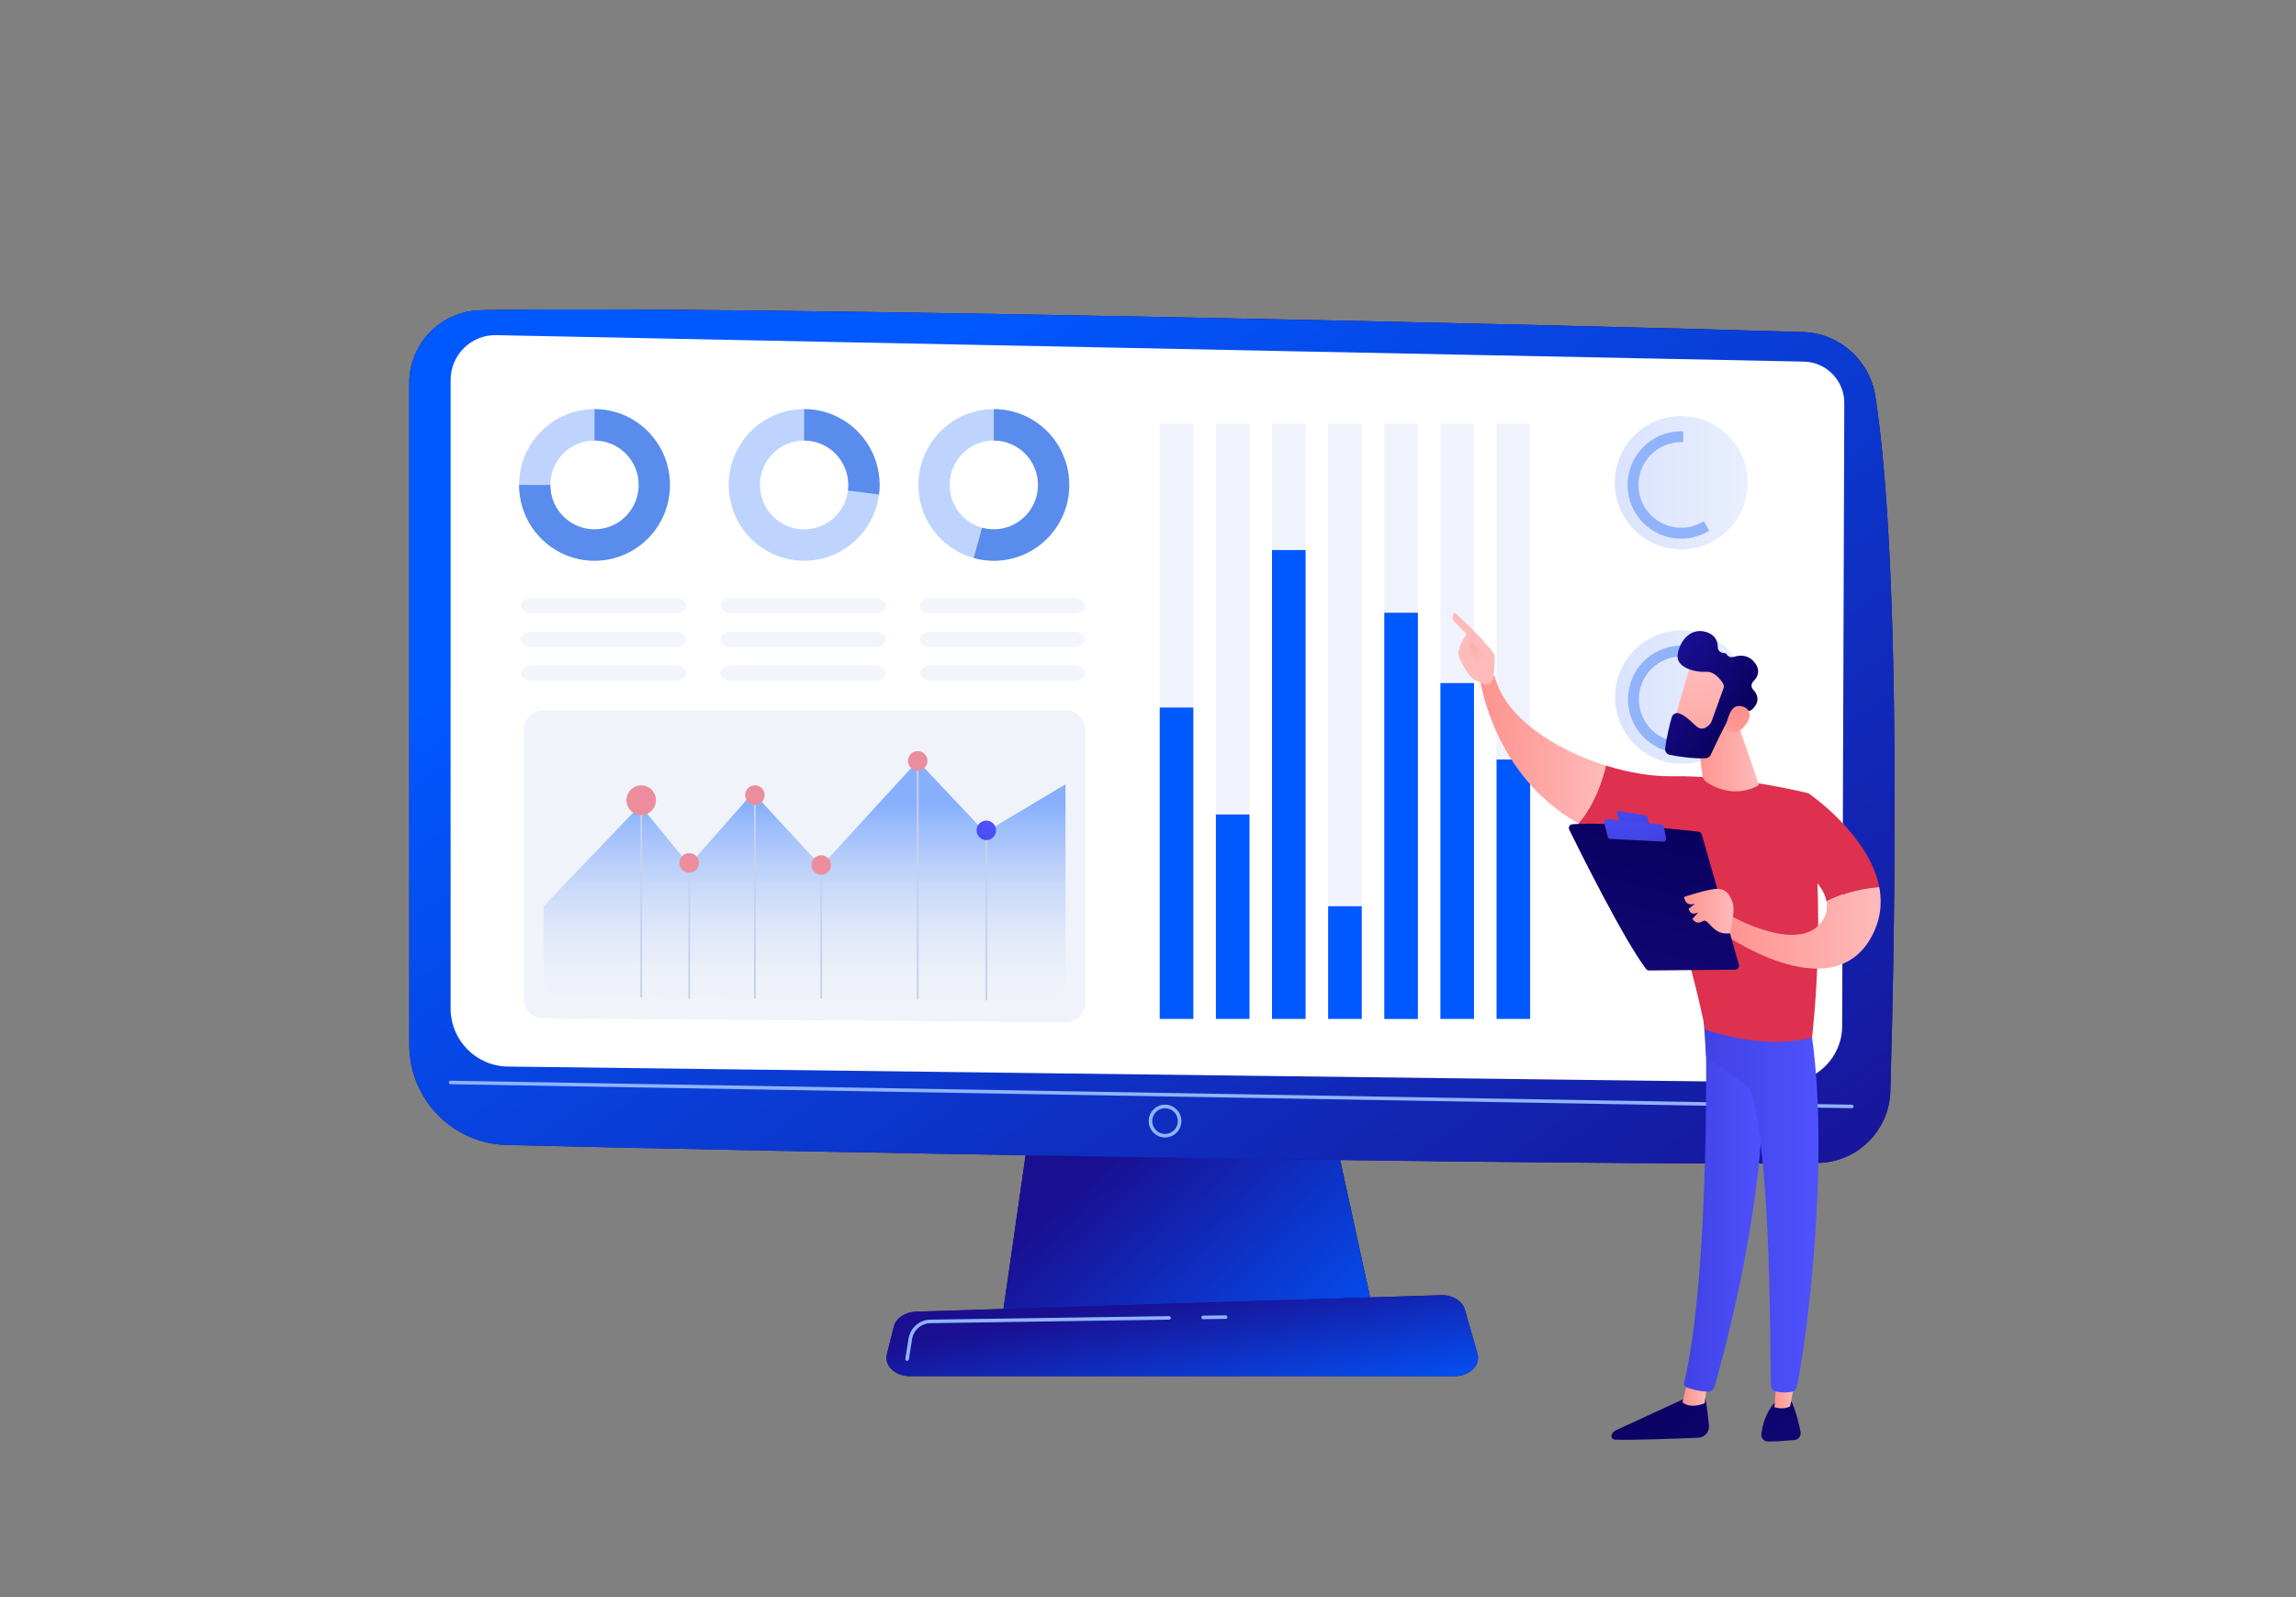 <svg width="230" height="160" viewBox="0 0 230 160" fill="none" xmlns="http://www.w3.org/2000/svg">
<rect x="0" y="0" width="230" height="160" fill="#808080" stroke="none"/>
<path d="M103.615 109.678L100.404 131.945H137.68L132.826 109.678H103.615Z" fill="url(#paint0_linear_2_470)"/>
<path d="M103.615 109.678L100.404 131.945H137.68L132.826 109.678H103.615Z" fill="url(#paint1_linear_2_470)"/>
<path d="M41 38.387V104.656C41 110.11 45.324 114.567 50.755 114.704C74.86 115.326 159.167 116.844 182.113 116.501C186.059 116.443 189.249 113.271 189.365 109.314C189.805 93.918 190.524 56.897 187.864 39.709C187.302 36.089 184.259 33.381 180.617 33.265C160.421 32.622 71.051 30.562 48.115 31.084C44.159 31.173 41 34.414 41 38.387Z" fill="url(#paint2_linear_2_470)"/>
<path d="M41 38.387V104.656C41 110.11 45.324 114.567 50.755 114.704C74.86 115.326 159.167 116.844 182.113 116.501C186.059 116.443 189.249 113.271 189.365 109.314C189.805 93.918 190.524 56.897 187.864 39.709C187.302 36.089 184.259 33.381 180.617 33.265C160.421 32.622 71.051 30.562 48.115 31.084C44.159 31.173 41 34.414 41 38.387Z" fill="url(#paint3_linear_2_470)"/>
<path d="M45.14 38.065V101.026C45.14 104.208 47.685 106.801 50.854 106.848L178.807 108.434C181.95 108.482 184.527 105.942 184.537 102.786L184.752 40.389C184.763 38.134 182.968 36.284 180.722 36.226L49.721 33.576C47.213 33.513 45.14 35.541 45.14 38.065Z" fill="white"/>
<path d="M88.111 48.581C88.111 52.775 84.728 56.175 80.556 56.175C76.383 56.175 73 52.775 73 48.581C73 44.387 76.383 40.987 80.556 40.987C84.728 40.987 88.111 44.387 88.111 48.581ZM76.128 48.581C76.128 51.039 78.11 53.031 80.556 53.031C83.001 53.031 84.984 51.039 84.984 48.581C84.984 46.123 83.001 44.131 80.556 44.131C78.11 44.131 76.128 46.123 76.128 48.581Z" fill="#BED4FF"/>
<path d="M80.556 40.987C81.628 40.987 82.689 41.217 83.666 41.661C84.644 42.105 85.516 42.753 86.225 43.562C86.935 44.371 87.464 45.323 87.779 46.353C88.093 47.384 88.186 48.471 88.051 49.54L84.948 49.143C85.028 48.516 84.973 47.88 84.789 47.276C84.604 46.672 84.294 46.114 83.878 45.64C83.463 45.166 82.952 44.786 82.379 44.526C81.806 44.265 81.184 44.131 80.556 44.131L80.556 40.987Z" fill="#598CED"/>
<path d="M107.111 48.581C107.111 52.775 103.728 56.175 99.556 56.175C95.383 56.175 92 52.775 92 48.581C92 44.387 95.383 40.987 99.556 40.987C103.728 40.987 107.111 44.387 107.111 48.581ZM95.128 48.581C95.128 51.039 97.11 53.031 99.556 53.031C102.001 53.031 103.984 51.039 103.984 48.581C103.984 46.123 102.001 44.131 99.556 44.131C97.11 44.131 95.128 46.123 95.128 48.581Z" fill="#BED4FF"/>
<path d="M99.556 40.987C100.634 40.987 101.699 41.219 102.681 41.667C103.662 42.115 104.537 42.77 105.246 43.586C105.955 44.401 106.482 45.361 106.792 46.398C107.102 47.436 107.187 48.528 107.043 49.602C106.898 50.676 106.526 51.706 105.952 52.623C105.378 53.54 104.616 54.323 103.716 54.92C102.816 55.516 101.799 55.913 100.735 56.082C99.67 56.251 98.581 56.189 97.542 55.9L98.376 52.87C98.985 53.039 99.623 53.076 100.247 52.977C100.871 52.878 101.466 52.645 101.994 52.296C102.521 51.946 102.968 51.487 103.304 50.95C103.64 50.412 103.858 49.809 103.943 49.179C104.028 48.55 103.978 47.91 103.797 47.302C103.615 46.694 103.306 46.132 102.89 45.653C102.475 45.175 101.962 44.792 101.387 44.529C100.812 44.267 100.187 44.131 99.556 44.131L99.556 40.987Z" fill="#598CED"/>
<path d="M67.111 48.581C67.111 52.775 63.728 56.175 59.556 56.175C55.383 56.175 52 52.775 52 48.581C52 44.387 55.383 40.987 59.556 40.987C63.728 40.987 67.111 44.387 67.111 48.581ZM55.128 48.581C55.128 51.039 57.11 53.031 59.556 53.031C62.001 53.031 63.983 51.039 63.983 48.581C63.983 46.123 62.001 44.131 59.556 44.131C57.11 44.131 55.128 46.123 55.128 48.581Z" fill="#BED4FF"/>
<path d="M59.556 40.987C61.05 40.987 62.511 41.433 63.753 42.267C64.996 43.102 65.964 44.288 66.536 45.675C67.108 47.063 67.257 48.589 66.966 50.062C66.674 51.535 65.955 52.889 64.898 53.95C63.842 55.013 62.495 55.736 61.03 56.029C59.564 56.322 58.045 56.171 56.664 55.597C55.284 55.022 54.104 54.048 53.273 52.8C52.443 51.551 52 50.083 52 48.581L55.128 48.581C55.128 49.461 55.387 50.322 55.874 51.053C56.36 51.785 57.052 52.356 57.861 52.693C58.67 53.029 59.56 53.117 60.419 52.946C61.278 52.774 62.067 52.35 62.687 51.728C63.306 51.105 63.728 50.312 63.898 49.449C64.069 48.586 63.982 47.691 63.647 46.878C63.311 46.065 62.744 45.37 62.016 44.881C61.287 44.392 60.431 44.131 59.556 44.131L59.556 40.987Z" fill="#598CED"/>
<path d="M185.503 111.021C185.503 111.021 185.497 111.021 185.503 111.021L45.14 108.619C45.04 108.619 44.962 108.534 44.967 108.439C44.967 108.339 45.051 108.266 45.145 108.266L185.508 110.668C185.608 110.668 185.686 110.753 185.681 110.847C185.676 110.942 185.597 111.021 185.503 111.021Z" fill="#91B3FA"/>
<path d="M116.707 113.951C115.804 113.951 115.07 113.213 115.07 112.307C115.07 111.401 115.804 110.663 116.707 110.663C117.609 110.663 118.344 111.401 118.344 112.307C118.344 113.213 117.609 113.951 116.707 113.951ZM116.707 111.021C115.998 111.021 115.426 111.601 115.426 112.312C115.426 113.024 116.004 113.603 116.707 113.603C117.41 113.603 117.992 113.024 117.992 112.312C117.987 111.596 117.415 111.021 116.707 111.021Z" fill="#91B3FA"/>
<path d="M145.708 137.867H91.153C89.673 137.867 88.555 136.808 88.844 135.67L89.542 132.888C89.752 132.05 90.67 131.439 91.756 131.402L144.349 129.753C145.488 129.716 146.49 130.322 146.742 131.191L148.006 135.618C148.332 136.771 147.214 137.867 145.708 137.867Z" fill="url(#paint4_linear_2_470)"/>
<path d="M145.708 137.867H91.153C89.673 137.867 88.555 136.808 88.844 135.67L89.542 132.888C89.752 132.05 90.67 131.439 91.756 131.402L144.349 129.753C145.488 129.716 146.49 130.322 146.742 131.191L148.006 135.618C148.332 136.771 147.214 137.867 145.708 137.867Z" fill="url(#paint5_linear_2_470)"/>
<path d="M120.521 132.156C120.427 132.156 120.343 132.077 120.343 131.982C120.343 131.882 120.421 131.803 120.516 131.803L122.772 131.771C122.867 131.771 122.951 131.85 122.951 131.945C122.951 132.045 122.872 132.124 122.777 132.124L120.521 132.156Z" fill="#91B3FA"/>
<path d="M90.864 136.334C90.854 136.334 90.843 136.334 90.838 136.334C90.743 136.318 90.675 136.229 90.691 136.129L91.011 134.105C91.184 133.02 92.102 132.219 93.199 132.203L117.105 131.85H117.111C117.205 131.85 117.289 131.929 117.289 132.024C117.289 132.124 117.21 132.203 117.116 132.203L93.21 132.556C92.286 132.572 91.51 133.241 91.368 134.158L91.048 136.181C91.027 136.271 90.948 136.334 90.864 136.334Z" fill="#91B3FA"/>
<g opacity="0.53">
<path opacity="0.53" d="M119.54 42.465H116.176V102.074H119.54V42.465Z" fill="#C6D1EE"/>
<path opacity="0.53" d="M125.165 42.465H121.801V102.074H125.165V42.465Z" fill="#C6D1EE"/>
<path opacity="0.53" d="M130.784 42.465H127.421V102.074H130.784V42.465Z" fill="#C6D1EE"/>
<path opacity="0.53" d="M136.41 42.465H133.046V102.074H136.41V42.465Z" fill="#C6D1EE"/>
<path opacity="0.53" d="M142.035 42.465H138.671V102.074H142.035V42.465Z" fill="#C6D1EE"/>
<path opacity="0.53" d="M147.655 42.465H144.291V102.074H147.655V42.465Z" fill="#C6D1EE"/>
<path opacity="0.53" d="M153.279 42.465H149.916V102.074H153.279V42.465Z" fill="#C6D1EE"/>
</g>
<path d="M119.54 70.881H116.176V102.074H119.54V70.881Z" fill="#0058FF"/>
<path d="M125.165 81.599H121.801V102.074H125.165V81.599Z" fill="#0058FF"/>
<path d="M130.784 55.105H127.421V102.074H130.784V55.105Z" fill="#0058FF"/>
<path d="M136.41 90.788H133.046V102.074H136.41V90.788Z" fill="#0058FF"/>
<path d="M142.035 61.386H138.671V102.08H142.035V61.386Z" fill="#0058FF"/>
<path d="M147.655 68.431H144.291V102.074H147.655V68.431Z" fill="#0058FF"/>
<path d="M153.279 76.087H149.916V102.074H153.279V76.087Z" fill="#0058FF"/>
<path opacity="0.25" d="M106.81 102.406L54.365 102.011C53.331 102.006 52.497 101.158 52.497 100.12V73.057C52.497 72.014 53.341 71.166 54.38 71.166H106.826C107.865 71.166 108.71 72.014 108.71 73.057V100.509C108.705 101.563 107.854 102.412 106.81 102.406Z" fill="#C6D1EE"/>
<path opacity="0.44" d="M98.677 83.385L91.929 76.224L82.259 86.783L75.437 79.391L69.036 86.657L64.13 80.671L54.459 90.783V98.096C54.459 99.061 55.236 99.846 56.196 99.856L104.974 100.225C105.945 100.23 106.737 99.445 106.737 98.465V78.569L98.677 83.385Z" fill="url(#paint6_linear_2_470)"/>
<path d="M98.892 83.185H98.714V100.22H98.892V83.185Z" fill="#C6D1EE"/>
<path d="M92.019 76.224H91.84V100.12H92.019V76.224Z" fill="#C6D1EE"/>
<path d="M82.353 86.657H82.175V100.046H82.353V86.657Z" fill="#C6D1EE"/>
<path d="M75.71 79.654H75.532V100.046H75.71V79.654Z" fill="#C6D1EE"/>
<path d="M69.13 86.441H68.952V100.051H69.13V86.441Z" fill="#C6D1EE"/>
<path d="M64.324 80.165H64.145V99.919H64.324V80.165Z" fill="#C6D1EE"/>
<path d="M64.234 81.651C65.052 81.651 65.714 80.986 65.714 80.165C65.714 79.345 65.052 78.679 64.234 78.679C63.417 78.679 62.755 79.345 62.755 80.165C62.755 80.986 63.417 81.651 64.234 81.651Z" fill="#EC8D9D"/>
<path d="M70.017 86.441C70.017 86.984 69.581 87.421 69.041 87.421C68.5 87.421 68.065 86.984 68.065 86.441C68.065 85.898 68.5 85.461 69.041 85.461C69.576 85.461 70.017 85.898 70.017 86.441Z" fill="#EC8D9D"/>
<path d="M76.597 79.654C76.597 80.197 76.161 80.634 75.621 80.634C75.081 80.634 74.645 80.197 74.645 79.654C74.645 79.112 75.081 78.674 75.621 78.674C76.156 78.674 76.597 79.112 76.597 79.654Z" fill="#EC8D9D"/>
<path d="M83.24 86.657C83.24 87.2 82.804 87.637 82.264 87.637C81.723 87.637 81.288 87.2 81.288 86.657C81.288 86.114 81.723 85.677 82.264 85.677C82.799 85.677 83.24 86.114 83.24 86.657Z" fill="#EC8D9D"/>
<path d="M92.905 76.224C92.905 76.767 92.47 77.204 91.929 77.204C91.389 77.204 90.953 76.767 90.953 76.224C90.953 75.681 91.389 75.244 91.929 75.244C92.47 75.244 92.905 75.681 92.905 76.224Z" fill="#EC8D9D"/>
<path d="M99.779 83.185C99.779 83.727 99.344 84.165 98.803 84.165C98.263 84.165 97.827 83.727 97.827 83.185C97.827 82.642 98.263 82.205 98.803 82.205C99.344 82.205 99.779 82.647 99.779 83.185Z" fill="url(#paint7_linear_2_470)"/>
<g opacity="0.48">
<path opacity="0.48" d="M67.651 66.666H53.273C52.67 66.666 52.182 67.008 52.182 67.43C52.182 67.852 52.67 68.194 53.273 68.194H67.651C68.254 68.194 68.742 67.852 68.742 67.43C68.737 67.003 68.249 66.666 67.651 66.666Z" fill="#C6D1EE"/>
<path opacity="0.48" d="M67.651 63.294H53.273C52.67 63.294 52.182 63.636 52.182 64.058C52.182 64.479 52.67 64.822 53.273 64.822H67.651C68.254 64.822 68.742 64.479 68.742 64.058C68.742 63.636 68.249 63.294 67.651 63.294Z" fill="#C6D1EE"/>
<path opacity="0.48" d="M67.651 59.922H53.273C52.67 59.922 52.182 60.264 52.182 60.686C52.182 61.107 52.67 61.45 53.273 61.45H67.651C68.254 61.45 68.742 61.107 68.742 60.686C68.737 60.259 68.249 59.922 67.651 59.922Z" fill="#C6D1EE"/>
</g>
<g opacity="0.48">
<path opacity="0.48" d="M87.632 66.666H73.255C72.651 66.666 72.163 67.008 72.163 67.43C72.163 67.852 72.651 68.194 73.255 68.194H87.632C88.235 68.194 88.723 67.852 88.723 67.43C88.723 67.003 88.235 66.666 87.632 66.666Z" fill="#C6D1EE"/>
<path opacity="0.48" d="M87.632 63.294H73.255C72.651 63.294 72.163 63.636 72.163 64.058C72.163 64.479 72.651 64.822 73.255 64.822H87.632C88.235 64.822 88.723 64.479 88.723 64.058C88.723 63.636 88.235 63.294 87.632 63.294Z" fill="#C6D1EE"/>
<path opacity="0.48" d="M87.632 59.922H73.254C72.651 59.922 72.163 60.264 72.163 60.686C72.163 61.107 72.651 61.45 73.254 61.45H87.632C88.235 61.45 88.723 61.107 88.723 60.686C88.723 60.259 88.235 59.922 87.632 59.922Z" fill="#C6D1EE"/>
</g>
<g opacity="0.48">
<path opacity="0.48" d="M107.619 66.666H93.241C92.638 66.666 92.15 67.008 92.15 67.43C92.15 67.852 92.638 68.194 93.241 68.194H107.619C108.222 68.194 108.71 67.852 108.71 67.43C108.705 67.003 108.222 66.666 107.619 66.666Z" fill="#C6D1EE"/>
<path opacity="0.48" d="M107.619 63.294H93.241C92.638 63.294 92.15 63.636 92.15 64.058C92.15 64.479 92.638 64.822 93.241 64.822H107.619C108.222 64.822 108.71 64.479 108.71 64.058C108.71 63.636 108.222 63.294 107.619 63.294Z" fill="#C6D1EE"/>
<path opacity="0.48" d="M107.619 59.922H93.241C92.638 59.922 92.15 60.264 92.15 60.686C92.15 61.107 92.638 61.45 93.241 61.45H107.619C108.222 61.45 108.71 61.107 108.71 60.686C108.705 60.259 108.222 59.922 107.619 59.922Z" fill="#C6D1EE"/>
</g>
<path d="M168.444 76.514C172.118 76.514 175.097 73.523 175.097 69.833C175.097 66.143 172.118 63.151 168.444 63.151C164.769 63.151 161.79 66.143 161.79 69.833C161.79 73.523 164.769 76.514 168.444 76.514Z" fill="url(#paint8_linear_2_470)"/>
<path d="M172.395 68.421C172.599 68.921 172.715 69.474 172.715 70.049C172.715 72.42 170.8 74.338 168.444 74.338C166.082 74.338 164.172 72.415 164.172 70.049C164.172 67.678 166.088 65.76 168.444 65.76C168.517 65.76 168.585 65.76 168.659 65.765V64.68C168.585 64.674 168.517 64.674 168.444 64.674C165.484 64.674 163.086 67.082 163.086 70.054C163.086 73.026 165.484 75.434 168.444 75.434C171.403 75.434 173.801 73.026 173.801 70.054C173.801 69.322 173.654 68.626 173.392 67.989L172.395 68.421Z" fill="#91B3FA"/>
<path opacity="0.5" d="M173.911 79.343H163.07C162.388 79.343 161.837 79.897 161.837 80.582C161.837 81.267 162.388 81.82 163.07 81.82H173.911C174.593 81.82 175.144 81.267 175.144 80.582C175.144 79.897 174.593 79.343 173.911 79.343Z" fill="white"/>
<path d="M168.418 55.042C172.092 55.042 175.071 52.051 175.071 48.361C175.071 44.671 172.092 41.68 168.418 41.68C164.743 41.68 161.764 44.671 161.764 48.361C161.764 52.051 164.743 55.042 168.418 55.042Z" fill="url(#paint9_linear_2_470)"/>
<path d="M170.679 52.213C170.018 52.629 169.241 52.871 168.402 52.871C166.041 52.871 164.131 50.948 164.131 48.582C164.131 46.211 166.046 44.293 168.402 44.293C168.475 44.293 168.544 44.293 168.617 44.298V43.213C168.544 43.208 168.475 43.208 168.402 43.208C165.442 43.208 163.044 45.616 163.044 48.588C163.044 51.559 165.442 53.967 168.402 53.967C169.436 53.967 170.396 53.672 171.214 53.166L170.679 52.213Z" fill="#91B3FA"/>
<path opacity="0.5" d="M173.943 57.872H163.102C162.42 57.872 161.869 58.425 161.869 59.11C161.869 59.795 162.42 60.348 163.102 60.348H173.943C174.625 60.348 175.176 59.795 175.176 59.11C175.171 58.425 174.62 57.872 173.943 57.872Z" fill="white"/>
<path opacity="0.91" d="M173.171 96.134C175.77 93.525 175.77 89.294 173.171 86.685C170.573 84.076 166.36 84.076 163.762 86.685C161.164 89.294 161.164 93.525 163.762 96.134C166.36 98.743 170.573 98.743 173.171 96.134Z" fill="white"/>
<path d="M172.09 93.823C171.319 94.956 170.028 95.699 168.559 95.699C166.198 95.699 164.288 93.775 164.288 91.41C164.288 89.039 166.203 87.121 168.559 87.121C168.633 87.121 168.701 87.121 168.774 87.126V86.04C168.701 86.035 168.633 86.035 168.559 86.035C165.6 86.035 163.202 88.443 163.202 91.415C163.202 94.387 165.6 96.795 168.559 96.795C170.39 96.795 172.001 95.873 172.972 94.466L172.09 93.823Z" fill="url(#paint10_linear_2_470)"/>
<path opacity="0.5" d="M163.05 103.176H173.89C174.572 103.176 175.123 102.622 175.123 101.937C175.123 101.252 174.572 100.699 173.89 100.699H163.05C162.367 100.699 161.816 101.252 161.816 101.937C161.816 102.622 162.367 103.176 163.05 103.176Z" fill="white"/>
<path d="M170.764 139.58C170.764 139.58 171.052 141.213 171.194 142.826C171.246 143.458 170.764 144.006 170.134 144.032C167.993 144.122 163.407 144.296 161.765 144.222C161.518 144.211 161.355 143.958 161.45 143.727C161.528 143.532 161.675 143.379 161.864 143.289L169.436 139.796L170.764 139.58Z" fill="url(#paint11_linear_2_470)"/>
<path d="M170.999 138.621L170.769 140.571C170.769 140.571 169.441 141.192 168.539 140.492L169.089 138.315L170.999 138.621Z" fill="url(#paint12_linear_2_470)"/>
<path d="M170.826 101.922C170.926 102.433 171.362 127.361 168.707 138.531C168.665 138.716 168.754 138.9 168.927 138.974C169.336 139.143 170.134 139.385 171.089 139.417C171.383 139.427 171.65 139.232 171.734 138.948C172.495 136.355 176.126 123.367 176.604 110.963C177.134 97.1 176.604 110.489 176.604 110.489L176.294 101.922H170.826Z" fill="url(#paint13_linear_2_470)"/>
<path d="M179.474 140.433C179.474 140.433 179.93 141.255 180.371 143.447C180.45 143.843 180.177 144.222 179.778 144.259C179.07 144.327 177.983 144.417 177.107 144.412C176.703 144.406 176.394 144.059 176.441 143.658C176.535 142.857 176.84 141.551 177.768 140.528L179.474 140.433Z" fill="url(#paint14_linear_2_470)"/>
<path d="M179.872 137.92L179.332 140.871C179.332 140.871 178.797 141.271 177.747 140.981L178.004 137.804L179.872 137.92Z" fill="url(#paint15_linear_2_470)"/>
<path d="M181.331 102.686C183.503 115.837 180.859 135.196 179.972 138.984C179.92 139.216 179.731 139.395 179.495 139.432C179.096 139.501 178.44 139.553 177.795 139.364C177.574 139.301 177.417 139.095 177.406 138.863C177.286 135.802 177.501 116.996 175.48 109.567C175.376 109.193 175.15 108.861 174.83 108.634L170.905 105.831L170.606 101.3L181.331 102.686Z" fill="url(#paint16_linear_2_470)"/>
<path d="M167.5 77.763C174.006 77.657 181.179 79.475 181.179 79.475C183.115 90.835 181.52 103.94 181.52 103.94C176.483 105.267 170.805 103.128 170.805 103.128C169.966 98.381 166.062 85.018 166.062 85.018C162.882 84.623 160.264 83.701 158.112 82.484C159.755 80.571 160.531 78.132 160.867 76.693C163.165 77.415 165.495 77.794 167.5 77.763Z" fill="#DE314F"/>
<path d="M148.284 68.141C148.924 67.367 149.733 67.736 149.733 67.736C150.688 71.798 155.709 75.086 160.867 76.698C160.531 78.137 159.755 80.576 158.112 82.489C149.554 77.652 148.284 68.141 148.284 68.141Z" fill="url(#paint17_linear_2_470)"/>
<path d="M148.442 68.341C148.374 68.558 149.15 68.879 149.607 68.01C149.622 67.593 149.874 65.796 149.628 65.459C148.3 63.647 145.729 61.37 145.729 61.37C145.293 61.803 145.65 62.224 145.65 62.224L146.899 63.531C146.637 64.005 146.322 64.406 146.17 64.975C146.054 65.407 146.128 65.87 146.343 66.266C146.563 66.661 146.862 67.177 147.14 67.578C147.681 68.336 148.442 68.341 148.442 68.341Z" fill="url(#paint18_linear_2_470)"/>
<path d="M147.445 64.369L148.583 65.338L148.94 66.302L147.927 67.43C147.927 67.43 147.586 65.517 147.335 65.106C147.077 64.69 147.209 64.49 147.445 64.369Z" fill="url(#paint19_linear_2_470)"/>
<path d="M178.687 85.803L181.179 79.48C181.179 79.48 187.255 83.627 188.252 88.88C187.103 88.965 185.015 89.265 182.968 90.303C182.522 87.821 178.687 85.803 178.687 85.803Z" fill="#DE314F"/>
<path d="M173.376 91.752C173.376 91.752 180.198 95.625 182.501 92.316C182.979 91.631 183.094 90.946 182.974 90.298C185.02 89.26 187.108 88.96 188.257 88.875C188.557 90.461 188.399 92.147 187.47 93.849C183.441 101.252 172.474 93.438 172.474 93.438L173.376 91.752Z" fill="url(#paint20_linear_2_470)"/>
<path d="M174.195 96.653L170.475 83.596C170.433 83.448 170.307 83.337 170.155 83.322C169.478 83.243 167.526 83.021 165.27 82.832C162.552 82.6 159.393 82.415 157.509 82.573C157.241 82.594 157.079 82.879 157.199 83.121C158.27 85.303 162.683 94.165 164.892 97.069C164.965 97.164 165.081 97.222 165.201 97.222L173.838 97.142C174.085 97.137 174.263 96.895 174.195 96.653Z" fill="url(#paint21_linear_2_470)"/>
<path d="M164.881 81.699L162.184 81.246C162.043 81.219 161.922 81.362 161.969 81.499L162.237 82.31C162.258 82.379 162.321 82.431 162.394 82.442L164.992 82.789C165.128 82.805 165.238 82.684 165.207 82.552L165.039 81.841C165.018 81.767 164.96 81.709 164.881 81.699Z" fill="url(#paint22_linear_2_470)"/>
<path d="M166.901 83.991L166.681 82.826C166.66 82.71 166.56 82.621 166.445 82.61L160.993 82.057C160.809 82.036 160.663 82.205 160.704 82.389L161.051 83.838C161.077 83.954 161.177 84.038 161.297 84.043L166.623 84.312C166.797 84.317 166.933 84.165 166.901 83.991Z" fill="url(#paint23_linear_2_470)"/>
<path d="M173.298 93.496C173.298 93.496 173.817 91.357 173.607 90.593C173.397 89.834 172.993 88.854 171.64 89.076C170.291 89.291 168.696 89.866 168.696 89.866C168.696 89.866 168.775 90.856 169.803 90.535L169.168 91.03C169.168 91.03 169.257 91.821 170.128 91.399L169.536 92.058C169.536 92.058 169.908 92.706 170.548 92.29C171.183 91.873 171.487 93.754 173.298 93.496Z" fill="url(#paint24_linear_2_470)"/>
<path d="M174.085 72.462L176.152 78.474C176.189 78.574 176.147 78.685 176.052 78.732C175.486 79.043 173.455 79.949 171.005 78.39C170.748 78.226 170.574 77.963 170.538 77.662L169.866 72.462H174.085Z" fill="url(#paint25_linear_2_470)"/>
<path d="M169.452 66.255C169.389 66.339 167.442 73.147 167.442 73.147L171.336 74.18L174.132 68.004C174.138 68.004 170.496 64.795 169.452 66.255Z" fill="url(#paint26_linear_2_470)"/>
<path d="M172.595 68.457C172.689 68.61 172.71 68.8 172.647 68.969L171.446 72.288C171.43 72.341 171.404 72.383 171.372 72.43C171.199 72.667 170.585 73.384 169.877 72.71C169.273 72.135 168.707 71.619 168.182 71.461C167.872 71.371 167.552 71.55 167.463 71.861C167.285 72.499 166.944 73.8 166.807 74.991C166.77 75.291 166.975 75.565 167.269 75.623C168.046 75.776 169.572 76.029 170.874 75.961C171.089 75.95 171.278 75.818 171.367 75.629C171.766 74.775 172.894 72.383 173.319 71.756C173.712 71.176 174.646 71.181 175.072 71.224C175.234 71.24 175.392 71.187 175.512 71.076C175.874 70.749 176.473 69.991 175.612 69.074C175.397 68.847 175.413 68.484 175.638 68.262C176.037 67.873 176.425 67.203 175.775 66.376C175.113 65.538 174.242 65.623 173.676 65.807C173.424 65.891 173.135 65.802 172.988 65.581C172.925 65.48 172.82 65.407 172.653 65.407C172.332 65.401 172.081 65.164 172.081 64.843C172.081 64.295 171.871 63.626 170.947 63.325C169.247 62.777 168.166 64.421 168.051 65.654C167.935 66.887 169.809 67.377 170.916 67.303C171.729 67.256 172.327 68.041 172.595 68.457Z" fill="url(#paint27_linear_2_470)"/>
<path d="M172.857 72.978C172.857 72.978 173.151 70.839 174.043 70.739C174.93 70.644 175.79 71.382 174.893 72.578C173.786 74.064 172.857 72.978 172.857 72.978Z" fill="url(#paint28_linear_2_470)"/>
<defs>
<linearGradient id="paint0_linear_2_470" x1="125.137" y1="101.629" x2="110.968" y2="161.686" gradientUnits="userSpaceOnUse">
<stop stop-color="#09005D"/>
<stop offset="1" stop-color="#1A0F91"/>
</linearGradient>
<linearGradient id="paint1_linear_2_470" x1="138.13" y1="137.661" x2="114.984" y2="111.955" gradientUnits="userSpaceOnUse">
<stop stop-color="#0058FF"/>
<stop offset="1" stop-color="#1A0F91"/>
</linearGradient>
<linearGradient id="paint2_linear_2_470" x1="118.161" y1="2.436" x2="113.436" y2="114.637" gradientUnits="userSpaceOnUse">
<stop stop-color="#09005D"/>
<stop offset="1" stop-color="#1A0F91"/>
</linearGradient>
<linearGradient id="paint3_linear_2_470" x1="92.665" y1="35.369" x2="167.45" y2="142.714" gradientUnits="userSpaceOnUse">
<stop stop-color="#0058FF"/>
<stop offset="1" stop-color="#1A0F91"/>
</linearGradient>
<linearGradient id="paint4_linear_2_470" x1="117.748" y1="94.173" x2="118.475" y2="138.331" gradientUnits="userSpaceOnUse">
<stop stop-color="#09005D"/>
<stop offset="1" stop-color="#1A0F91"/>
</linearGradient>
<linearGradient id="paint5_linear_2_470" x1="141.23" y1="140.777" x2="138.509" y2="125.824" gradientUnits="userSpaceOnUse">
<stop stop-color="#0058FF"/>
<stop offset="1" stop-color="#1A0F91"/>
</linearGradient>
<linearGradient id="paint6_linear_2_470" x1="80.598" y1="80.5" x2="80.598" y2="100.225" gradientUnits="userSpaceOnUse">
<stop stop-color="#0058FF"/>
<stop offset="1" stop-color="#C6D1EE" stop-opacity="0"/>
</linearGradient>
<linearGradient id="paint7_linear_2_470" x1="99.621" y1="80.707" x2="95.494" y2="93.132" gradientUnits="userSpaceOnUse">
<stop stop-color="#4F52FF"/>
<stop offset="1" stop-color="#4042E2"/>
</linearGradient>
<linearGradient id="paint8_linear_2_470" x1="161.792" y1="69.832" x2="175.097" y2="69.832" gradientUnits="userSpaceOnUse">
<stop stop-color="#DAE3FE"/>
<stop offset="1" stop-color="#E9EFFD"/>
</linearGradient>
<linearGradient id="paint9_linear_2_470" x1="161.764" y1="48.362" x2="175.068" y2="48.362" gradientUnits="userSpaceOnUse">
<stop stop-color="#DAE3FE"/>
<stop offset="1" stop-color="#E9EFFD"/>
</linearGradient>
<linearGradient id="paint10_linear_2_470" x1="176.163" y1="84.163" x2="155.493" y2="103.698" gradientUnits="userSpaceOnUse">
<stop stop-color="#FDF53F"/>
<stop offset="1" stop-color="#D93C65"/>
</linearGradient>
<linearGradient id="paint11_linear_2_470" x1="162.001" y1="137.326" x2="189.848" y2="167.49" gradientUnits="userSpaceOnUse">
<stop stop-color="#09005D"/>
<stop offset="1" stop-color="#1A0F91"/>
</linearGradient>
<linearGradient id="paint12_linear_2_470" x1="170.999" y1="139.575" x2="168.536" y2="139.575" gradientUnits="userSpaceOnUse">
<stop stop-color="#FEBBBA"/>
<stop offset="1" stop-color="#FF928E"/>
</linearGradient>
<linearGradient id="paint13_linear_2_470" x1="176.838" y1="120.668" x2="168.696" y2="120.668" gradientUnits="userSpaceOnUse">
<stop stop-color="#4F52FF"/>
<stop offset="1" stop-color="#4042E2"/>
</linearGradient>
<linearGradient id="paint14_linear_2_470" x1="168.219" y1="131.585" x2="196.066" y2="161.749" gradientUnits="userSpaceOnUse">
<stop stop-color="#09005D"/>
<stop offset="1" stop-color="#1A0F91"/>
</linearGradient>
<linearGradient id="paint15_linear_2_470" x1="179.873" y1="139.448" x2="177.747" y2="139.448" gradientUnits="userSpaceOnUse">
<stop stop-color="#FEBBBA"/>
<stop offset="1" stop-color="#FF928E"/>
</linearGradient>
<linearGradient id="paint16_linear_2_470" x1="182.164" y1="120.401" x2="170.606" y2="120.401" gradientUnits="userSpaceOnUse">
<stop stop-color="#4F52FF"/>
<stop offset="1" stop-color="#4042E2"/>
</linearGradient>
<linearGradient id="paint17_linear_2_470" x1="160.866" y1="75.066" x2="148.286" y2="75.066" gradientUnits="userSpaceOnUse">
<stop stop-color="#FEBBBA"/>
<stop offset="1" stop-color="#FF928E"/>
</linearGradient>
<linearGradient id="paint18_linear_2_470" x1="151.088" y1="72.949" x2="159.589" y2="92.209" gradientUnits="userSpaceOnUse">
<stop stop-color="#FEBBBA"/>
<stop offset="1" stop-color="#FF928E"/>
</linearGradient>
<linearGradient id="paint19_linear_2_470" x1="148.346" y1="66.526" x2="144.803" y2="61.101" gradientUnits="userSpaceOnUse">
<stop stop-color="#FEBBBA"/>
<stop offset="1" stop-color="#FF928E"/>
</linearGradient>
<linearGradient id="paint20_linear_2_470" x1="188.393" y1="92.96" x2="172.473" y2="92.96" gradientUnits="userSpaceOnUse">
<stop stop-color="#FEBBBA"/>
<stop offset="1" stop-color="#FF928E"/>
</linearGradient>
<linearGradient id="paint21_linear_2_470" x1="167.657" y1="81.594" x2="158.834" y2="118.204" gradientUnits="userSpaceOnUse">
<stop stop-color="#09005D"/>
<stop offset="1" stop-color="#1A0F91"/>
</linearGradient>
<linearGradient id="paint22_linear_2_470" x1="162.176" y1="75.821" x2="164.055" y2="84.038" gradientUnits="userSpaceOnUse">
<stop stop-color="#4F52FF"/>
<stop offset="1" stop-color="#4042E2"/>
</linearGradient>
<linearGradient id="paint23_linear_2_470" x1="163.152" y1="79.269" x2="164.051" y2="84.64" gradientUnits="userSpaceOnUse">
<stop stop-color="#4F52FF"/>
<stop offset="1" stop-color="#4042E2"/>
</linearGradient>
<linearGradient id="paint24_linear_2_470" x1="173.655" y1="91.284" x2="168.696" y2="91.284" gradientUnits="userSpaceOnUse">
<stop stop-color="#FEBBBA"/>
<stop offset="1" stop-color="#FF928E"/>
</linearGradient>
<linearGradient id="paint25_linear_2_470" x1="176.169" y1="75.869" x2="169.875" y2="75.869" gradientUnits="userSpaceOnUse">
<stop stop-color="#FEBBBA"/>
<stop offset="1" stop-color="#FF928E"/>
</linearGradient>
<linearGradient id="paint26_linear_2_470" x1="170.715" y1="67.222" x2="171.031" y2="80.692" gradientUnits="userSpaceOnUse">
<stop stop-color="#FEBBBA"/>
<stop offset="1" stop-color="#FF928E"/>
</linearGradient>
<linearGradient id="paint27_linear_2_470" x1="174.228" y1="72.942" x2="166.363" y2="67.303" gradientUnits="userSpaceOnUse">
<stop stop-color="#09005D"/>
<stop offset="1" stop-color="#1A0F91"/>
</linearGradient>
<linearGradient id="paint28_linear_2_470" x1="175.379" y1="81.082" x2="173.992" y2="71.851" gradientUnits="userSpaceOnUse">
<stop stop-color="#FEBBBA"/>
<stop offset="1" stop-color="#FF928E"/>
</linearGradient>
</defs>
</svg>
